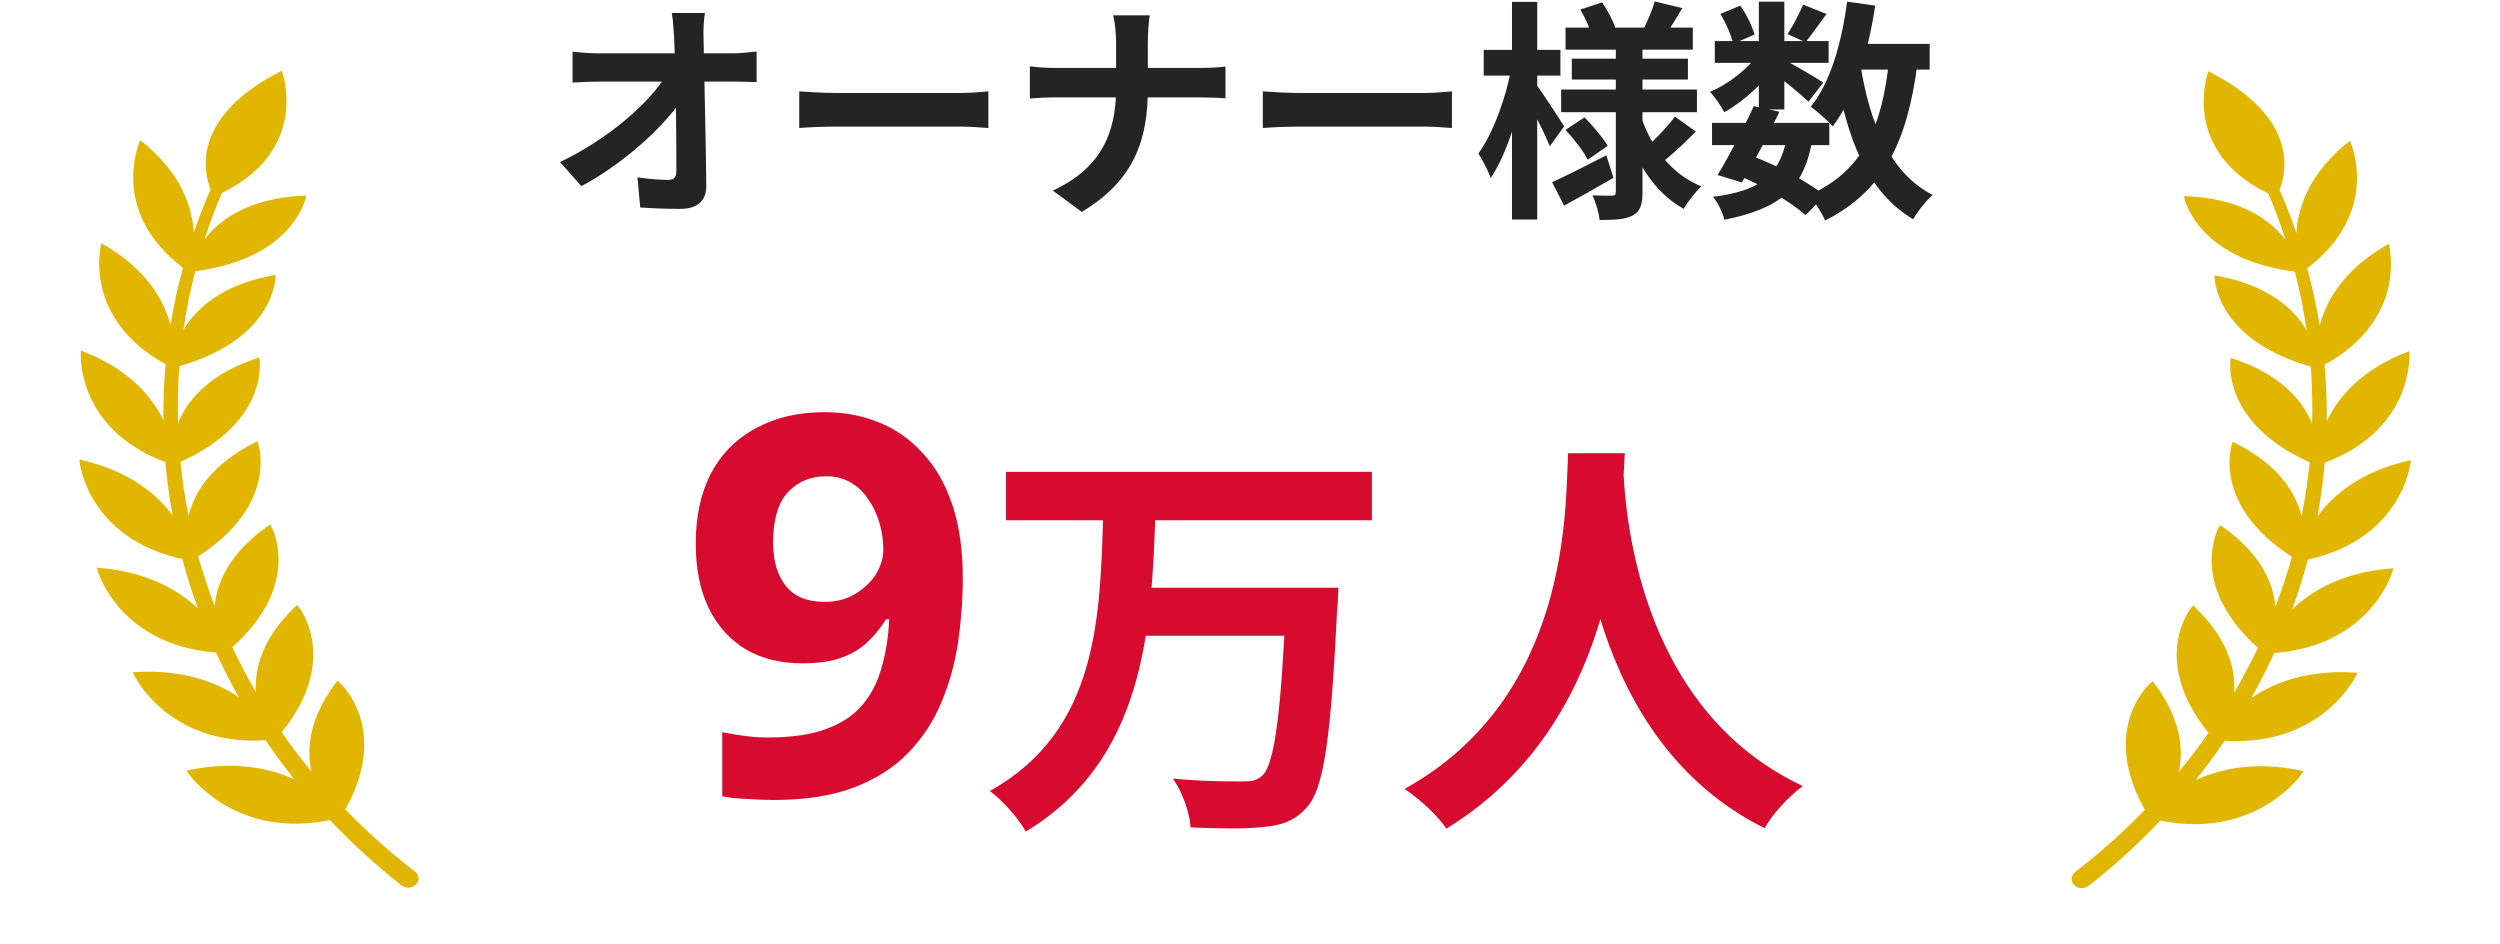 <svg width="151" height="57" viewBox="0 0 151 57" fill="none" xmlns="http://www.w3.org/2000/svg">
<path d="M42.576 0.786C42.506 1.234 42.478 1.766 42.492 2.214C42.534 4.524 42.632 8.374 42.66 11.202C42.674 12.098 42.156 12.616 41.092 12.616C40.238 12.616 39.468 12.588 38.67 12.532L38.502 10.712C39.146 10.81 39.902 10.866 40.378 10.866C40.728 10.866 40.854 10.684 40.854 10.292C40.854 8.36 40.826 4.524 40.714 2.214C40.672 1.612 40.644 1.164 40.574 0.786H42.576ZM34.582 3.124C34.974 3.166 35.646 3.222 36.122 3.222C37.102 3.222 43.57 3.222 44.256 3.222C44.704 3.222 45.362 3.152 45.698 3.11V4.958C45.264 4.944 44.718 4.93 44.34 4.93C43.794 4.93 36.948 4.93 36.178 4.93C35.66 4.93 35.072 4.958 34.582 4.986V3.124ZM33.826 9.788C36.752 8.388 39.202 6.232 40.21 4.58H41.12L41.134 6.078C40 7.772 37.522 9.97 35.114 11.244L33.826 9.788ZM48.274 5.518C48.792 5.56 49.8 5.616 50.528 5.616C52.18 5.616 56.8 5.616 58.046 5.616C58.704 5.616 59.32 5.546 59.698 5.518V7.73C59.362 7.716 58.648 7.646 58.06 7.646C56.786 7.646 52.18 7.646 50.528 7.646C49.744 7.646 48.806 7.688 48.274 7.73V5.518ZM67.412 2.564C67.412 2.102 67.356 1.374 67.23 0.926H69.442C69.372 1.374 69.33 2.144 69.33 2.578C69.33 3.362 69.33 4.412 69.33 5.35C69.33 8.388 68.546 10.88 65.34 12.798L63.59 11.51C66.544 10.152 67.412 7.954 67.412 5.35C67.412 4.412 67.412 3.348 67.412 2.564ZM62.204 4.006C62.638 4.062 63.212 4.104 63.772 4.104C64.57 4.104 71.626 4.104 72.48 4.104C73.124 4.104 73.726 4.062 74.02 4.02V5.938C73.726 5.91 73.026 5.882 72.466 5.882C71.626 5.882 64.57 5.882 63.814 5.882C63.212 5.882 62.652 5.91 62.204 5.952V4.006ZM76.274 5.518C76.792 5.56 77.8 5.616 78.528 5.616C80.18 5.616 84.8 5.616 86.046 5.616C86.704 5.616 87.32 5.546 87.698 5.518V7.73C87.362 7.716 86.648 7.646 86.06 7.646C84.786 7.646 80.18 7.646 78.528 7.646C77.744 7.646 76.806 7.688 76.274 7.73V5.518ZM94.558 1.668H102.244V2.998H94.558V1.668ZM94.936 3.544H101.95V4.804H94.936V3.544ZM94.292 5.406H102.496V6.778H94.292V5.406ZM99.948 0.086L101.614 0.492C101.236 1.122 100.858 1.738 100.578 2.144L99.262 1.766C99.514 1.276 99.808 0.576 99.948 0.086ZM95.454 0.576L96.77 0.142C97.092 0.618 97.442 1.262 97.568 1.696L96.168 2.2C96.056 1.766 95.748 1.08 95.454 0.576ZM101.166 7.044L102.426 7.94C101.81 8.584 101.068 9.27 100.508 9.718L99.43 8.892C99.976 8.43 100.732 7.632 101.166 7.044ZM94.558 7.842L95.706 7.086C96.21 7.604 96.826 8.318 97.106 8.808L95.902 9.648C95.65 9.144 95.062 8.388 94.558 7.842ZM93.746 11.006C94.586 10.628 95.818 9.998 97.022 9.382L97.456 10.74C96.476 11.314 95.37 11.93 94.474 12.42L93.746 11.006ZM97.596 2.564H99.206V11.594C99.206 12.35 99.08 12.756 98.632 13.008C98.17 13.26 97.498 13.288 96.616 13.288C96.574 12.854 96.378 12.196 96.182 11.804C96.658 11.818 97.204 11.818 97.372 11.818C97.54 11.818 97.596 11.748 97.596 11.594V2.564ZM99.122 7.044C99.738 8.92 100.97 10.53 102.762 11.258C102.426 11.566 101.936 12.182 101.698 12.616C99.878 11.608 98.688 9.648 98.03 7.296L99.122 7.044ZM89.616 3.012H94.25V4.566H89.616V3.012ZM91.324 0.114H92.85V13.26H91.324V0.114ZM91.296 4.076L92.234 4.398C91.828 6.61 91.03 9.312 90.036 10.754C89.896 10.306 89.532 9.662 89.294 9.27C90.19 8.052 90.974 5.854 91.296 4.076ZM92.78 5.098C93.088 5.476 94.236 7.24 94.474 7.632L93.606 8.836C93.298 8.024 92.458 6.428 92.08 5.77L92.78 5.098ZM103.406 7.422H110.49V8.766H103.406V7.422ZM103.574 2.48H110.448V3.796H103.574V2.48ZM105.926 6.414L107.48 6.75C106.794 8.192 105.884 9.9 105.212 11.02L103.742 10.572C104.4 9.494 105.324 7.744 105.926 6.414ZM107.914 8.36L109.454 8.486C108.95 11.426 107.48 12.602 104.148 13.274C104.05 12.812 103.742 12.224 103.462 11.888C106.248 11.538 107.466 10.656 107.914 8.36ZM108.908 0.282L110.322 0.842C109.86 1.472 109.412 2.116 109.048 2.55L107.97 2.06C108.292 1.57 108.684 0.814 108.908 0.282ZM106.234 0.1H107.774V6.61H106.234V0.1ZM103.91 0.842L105.114 0.338C105.492 0.87 105.842 1.584 105.968 2.088L104.68 2.648C104.582 2.158 104.26 1.416 103.91 0.842ZM106.276 3.138L107.368 3.796C106.668 4.902 105.324 6.12 104.148 6.778C103.952 6.414 103.588 5.854 103.28 5.546C104.414 5.084 105.674 4.09 106.276 3.138ZM107.634 3.544C108.138 3.782 109.734 4.72 110.126 4.986L109.23 6.148C108.712 5.63 107.466 4.636 106.85 4.202L107.634 3.544ZM111.414 2.648H116.552V4.202H111.414V2.648ZM111.568 0.1L113.262 0.338C112.828 3.236 111.988 5.924 110.7 7.632C110.434 7.324 109.748 6.722 109.37 6.442C110.546 5.014 111.232 2.606 111.568 0.1ZM114.102 3.6L115.824 3.754C115.222 8.542 113.78 11.538 110.238 13.316C110.07 12.91 109.58 12.14 109.272 11.776C112.464 10.376 113.682 7.744 114.102 3.6ZM112.366 3.894C112.926 7.436 114.158 10.46 116.734 11.776C116.342 12.112 115.81 12.784 115.558 13.246C112.744 11.566 111.526 8.318 110.84 4.132L112.366 3.894ZM104.974 10.586L105.87 9.438C107.522 10.068 109.272 11.048 110.224 11.804L109.062 12.994C108.166 12.21 106.542 11.23 104.974 10.586Z" fill="#242424"/>
<path d="M58.152 34.912C58.152 36.213 58.056 37.515 57.864 38.816C57.672 40.096 57.331 41.312 56.84 42.464C56.371 43.595 55.699 44.608 54.824 45.504C53.971 46.379 52.872 47.072 51.528 47.584C50.205 48.075 48.595 48.32 46.696 48.32C46.248 48.32 45.725 48.299 45.128 48.256C44.531 48.235 44.029 48.181 43.624 48.096V44.224C44.051 44.309 44.499 44.384 44.968 44.448C45.437 44.512 45.907 44.544 46.376 44.544C47.805 44.544 48.979 44.373 49.896 44.032C50.835 43.691 51.571 43.2 52.104 42.56C52.637 41.92 53.021 41.163 53.256 40.288C53.512 39.413 53.661 38.453 53.704 37.408H53.512C53.213 37.899 52.851 38.347 52.424 38.752C52.019 39.157 51.496 39.477 50.856 39.712C50.237 39.947 49.437 40.064 48.456 40.064C47.155 40.064 46.024 39.787 45.064 39.232C44.104 38.656 43.357 37.835 42.824 36.768C42.291 35.68 42.024 34.368 42.024 32.832C42.024 31.168 42.333 29.749 42.952 28.576C43.592 27.381 44.499 26.475 45.672 25.856C46.845 25.216 48.221 24.896 49.8 24.896C50.973 24.896 52.061 25.099 53.064 25.504C54.088 25.909 54.973 26.528 55.72 27.36C56.488 28.171 57.085 29.205 57.512 30.464C57.939 31.723 58.152 33.205 58.152 34.912ZM49.896 28.768C48.957 28.768 48.189 29.088 47.592 29.728C46.995 30.368 46.696 31.381 46.696 32.768C46.696 33.877 46.952 34.752 47.464 35.392C47.976 36.032 48.755 36.352 49.8 36.352C50.525 36.352 51.144 36.192 51.656 35.872C52.189 35.552 52.605 35.157 52.904 34.688C53.203 34.197 53.352 33.696 53.352 33.184C53.352 32.651 53.277 32.128 53.128 31.616C52.979 31.083 52.755 30.603 52.456 30.176C52.179 29.749 51.827 29.408 51.4 29.152C50.973 28.896 50.472 28.768 49.896 28.768ZM60.763 28.5H82.862V31.425H60.763V28.5ZM68.763 35.5H78.763V38.4H68.763V35.5ZM77.688 35.5H80.838C80.838 35.5 80.812 36.45 80.763 36.825C80.388 44.55 79.963 47.6 78.963 48.725C78.237 49.575 77.438 49.85 76.312 49.95C75.287 50.075 73.562 50.05 71.912 49.975C71.862 49.125 71.438 47.85 70.838 47.025C72.588 47.2 74.312 47.2 75.037 47.2C75.588 47.2 75.912 47.15 76.237 46.85C76.987 46.175 77.388 43.025 77.688 36V35.5ZM66.638 30.975H69.787C69.562 38.075 69.088 45.925 61.962 50.225C61.487 49.4 60.587 48.375 59.788 47.775C66.388 44.1 66.438 37.15 66.638 30.975ZM94.713 27.375H98.138C97.912 31.575 97.588 43.775 87.362 50.05C86.838 49.275 85.862 48.35 84.838 47.65C94.888 42.075 94.537 30.65 94.713 27.375ZM98.037 28.025C98.112 30.2 98.638 42.675 108.888 47.475C107.938 48.2 107.038 49.2 106.588 50.025C95.812 44.675 95.338 30.9 95.138 28.325L98.037 28.025Z" fill="#D70A30"/>
<path d="M12.358 14.444C12.662 13.503 13.008 12.575 13.398 11.658C18.813 9.019 17.019 4.271 17.019 4.271C11.615 7.005 12.266 10.284 12.717 11.444C12.344 12.299 12.006 13.165 11.704 14.043C11.611 12.485 10.929 10.39 8.469 8.47C8.469 8.47 6.5 12.708 11.05 16.172C10.739 17.313 10.488 18.47 10.299 19.633C10.294 19.61 10.29 19.588 10.283 19.566C9.907 18.199 8.887 16.246 6.158 14.712L6.124 14.692L6.114 14.729C6.111 14.74 5.8 15.924 6.174 17.43C6.502 18.754 7.44 20.59 10.004 22.002C9.993 22.125 9.98 22.247 9.971 22.369C9.891 23.371 9.858 24.375 9.87 25.38C9.246 24.082 7.892 22.325 4.965 21.204L4.889 21.175L4.882 21.249C4.878 21.296 4.539 25.874 9.993 27.916C10.086 28.993 10.23 30.066 10.425 31.133C9.556 29.949 7.916 28.468 4.916 27.789L4.796 27.762L4.806 27.873C4.811 27.92 5.276 32.502 11.017 33.768C11.024 33.802 11.033 33.834 11.042 33.867C11.302 34.839 11.609 35.8 11.954 36.751C10.872 35.721 9.008 34.549 6.014 34.304L5.85 34.29L5.888 34.435C5.9 34.481 7.163 38.953 13.048 39.412C13.467 40.324 13.925 41.223 14.422 42.104C13.16 41.26 11.145 40.419 8.231 40.592L8.023 40.604L8.103 40.776C8.123 40.82 10.151 45.07 16.04 44.712C16.587 45.517 17.165 46.302 17.776 47.068C16.376 46.435 14.275 45.931 11.51 46.498L11.268 46.546L11.397 46.736C11.426 46.776 14.048 50.525 19.539 49.606C19.666 49.585 19.796 49.56 19.925 49.533C21.257 50.938 22.702 52.258 24.25 53.477L24.255 53.481C24.517 53.682 24.91 53.657 25.131 53.423C25.355 53.19 25.324 52.838 25.062 52.638C23.561 51.481 22.156 50.226 20.857 48.888C23.591 44.037 20.57 41.278 20.538 41.249L20.385 41.112L20.264 41.273C18.68 43.389 18.506 45.215 18.805 46.593C18.174 45.828 17.576 45.04 17.014 44.232C20.57 39.836 18.074 36.699 18.048 36.667L17.94 36.537L17.817 36.655C15.832 38.568 15.372 40.386 15.459 41.8C14.944 40.916 14.465 40.014 14.031 39.095C18.316 35.264 16.403 31.828 16.381 31.794L16.314 31.679L16.201 31.759C13.847 33.409 13.098 35.184 12.967 36.607C12.596 35.638 12.27 34.657 11.99 33.664C11.986 33.644 11.98 33.624 11.974 33.605C16.883 30.433 15.597 26.785 15.581 26.748L15.547 26.657L15.453 26.703C12.757 28.041 11.732 29.749 11.388 31.157C11.171 30.077 11.01 28.988 10.901 27.895C16.313 25.464 15.679 21.693 15.672 21.654L15.659 21.591L15.593 21.613C12.601 22.586 11.303 24.198 10.753 25.565C10.724 24.52 10.742 23.474 10.812 22.429C10.82 22.323 10.829 22.216 10.838 22.11C12.568 21.621 14.705 20.67 15.888 18.839C16.655 17.654 16.653 16.645 16.653 16.636L16.653 16.604L16.617 16.61C13.387 17.168 11.866 18.657 11.155 19.807C11.127 19.852 11.103 19.895 11.078 19.939C11.251 18.744 11.49 17.557 11.794 16.383C17.869 15.585 18.5 11.816 18.5 11.816C15.088 11.919 13.29 13.245 12.356 14.45L12.358 14.444Z" fill="#E1B600"/>
<path d="M144.521 34.467L144.56 34.322L144.395 34.336C141.479 34.575 139.61 35.689 138.447 36.804C138.797 35.847 139.105 34.877 139.368 33.899C139.375 33.865 139.383 33.833 139.392 33.8C145.133 32.534 145.598 27.952 145.603 27.905L145.613 27.794L145.491 27.821C142.575 28.482 140.917 29.901 139.977 31.191C140.175 30.116 140.321 29.034 140.414 27.95C145.868 25.907 145.529 21.329 145.525 21.282L145.518 21.208L145.442 21.237C142.607 22.323 141.217 24.011 140.537 25.437C140.548 24.425 140.516 23.412 140.436 22.402C140.427 22.28 140.414 22.157 140.403 22.035C142.967 20.623 143.905 18.788 144.233 17.463C144.607 15.957 144.296 14.774 144.293 14.762L144.283 14.725L144.249 14.745C141.52 16.279 140.5 18.232 140.124 19.599C140.119 19.622 140.114 19.643 140.108 19.666C139.919 18.503 139.668 17.348 139.357 16.206C143.907 12.741 141.939 8.503 141.939 8.503C139.478 10.423 138.796 12.518 138.703 14.076C138.401 13.198 138.063 12.332 137.69 11.477C138.141 10.319 138.791 7.04 133.388 4.305C133.388 4.305 131.593 9.054 137.009 11.693C137.397 12.608 137.744 13.538 138.049 14.478C137.115 13.273 135.316 11.947 131.905 11.845C131.905 11.845 132.536 15.613 138.611 16.411C138.914 17.585 139.153 18.771 139.326 19.967C139.3 19.923 139.276 19.879 139.25 19.835C138.541 18.685 137.017 17.196 133.787 16.638L133.751 16.632L133.752 16.663C133.751 16.673 133.749 17.682 134.517 18.867C135.7 20.698 137.837 21.648 139.567 22.137C139.576 22.244 139.585 22.351 139.592 22.457C139.663 23.5 139.681 24.548 139.651 25.593C139.101 24.227 137.803 22.614 134.812 21.641L134.744 21.619L134.73 21.682C134.726 21.721 134.09 25.491 139.504 27.923C139.396 29.016 139.233 30.105 139.017 31.185C138.674 29.777 137.648 28.068 134.954 26.731L134.859 26.685L134.825 26.776C134.811 26.814 133.523 30.462 138.433 33.633C138.428 33.653 138.422 33.672 138.416 33.692C138.137 34.685 137.81 35.668 137.439 36.637C137.308 35.214 136.561 33.439 134.206 31.788L134.094 31.709L134.026 31.824C134.006 31.859 132.091 35.294 136.377 39.125C135.941 40.043 135.464 40.946 134.948 41.83C135.034 40.416 134.575 38.598 132.59 36.685L132.468 36.567L132.36 36.697C132.332 36.73 131.672 37.546 131.507 38.942C131.364 40.152 131.592 42.033 133.393 44.262C132.83 45.07 132.234 45.858 131.601 46.623C131.898 45.244 131.726 43.419 130.142 41.303L130.021 41.142L129.867 41.279C129.834 41.309 129.034 42.028 128.625 43.392C128.272 44.57 128.167 46.462 129.55 48.916C128.25 50.254 126.845 51.51 125.344 52.666L125.34 52.67C125.081 52.874 125.055 53.227 125.281 53.457C125.507 53.688 125.9 53.709 126.159 53.505C127.707 52.288 129.152 50.968 130.485 49.562C130.614 49.588 130.744 49.613 130.871 49.635C136.36 50.554 138.984 46.805 139.012 46.765L139.142 46.575L138.9 46.526C136.195 45.973 134.109 46.431 132.621 47.112C133.237 46.342 133.822 45.552 134.371 44.742C140.26 45.099 142.288 40.849 142.308 40.805L142.388 40.633L142.181 40.621C139.337 40.452 137.326 41.244 135.977 42.155C136.48 41.267 136.941 40.362 137.363 39.443C143.248 38.984 144.512 34.512 144.523 34.466L144.521 34.467Z" fill="#E1B600"/>
</svg>
